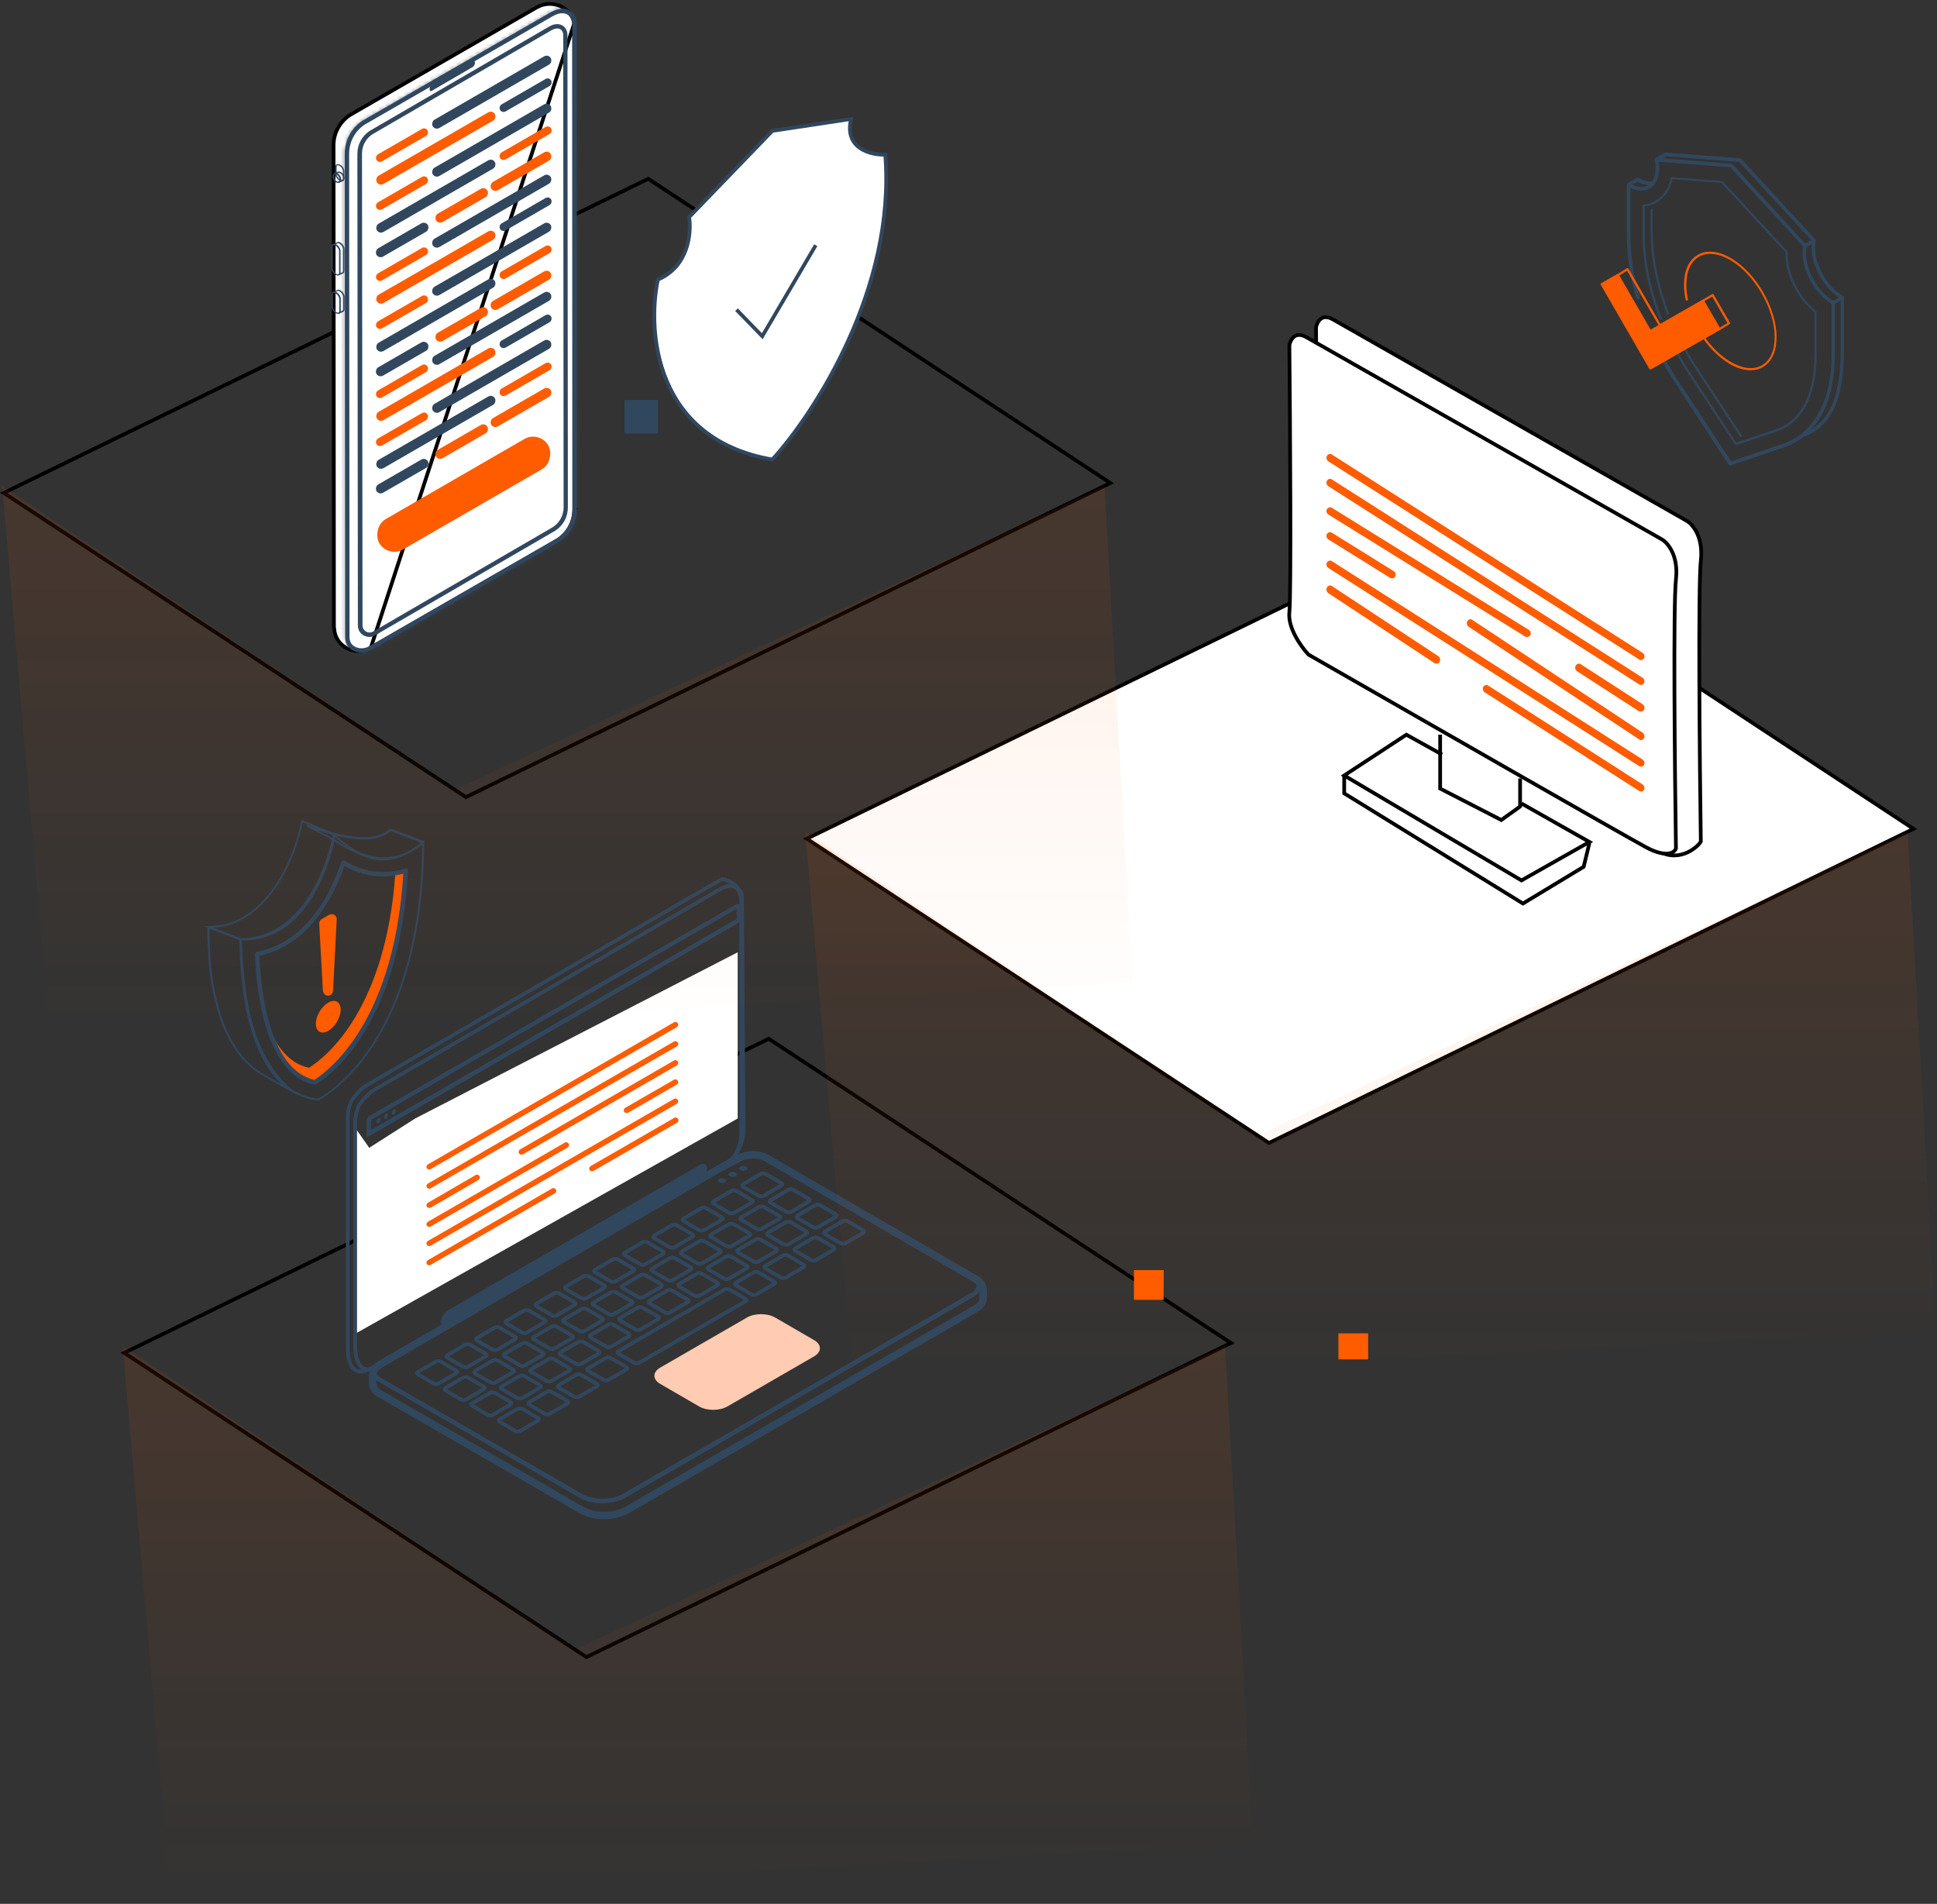 <svg width="521" height="512" viewBox="0 0 521 512" fill="none" xmlns="http://www.w3.org/2000/svg">
<rect x="0" y="0" width="521" height="512" fill="#333333" stroke="none"/>
<path d="M157.728 445.644L33.421 363.83L206.772 279.356L331.079 361.17L157.728 445.644Z" stroke="black"/>
<path d="M341.316 307.373L217.008 225.559L390.359 141.085L514.666 222.899L341.316 307.373Z" fill="white" stroke="black"/>
<path d="M125.316 214.373L1.008 132.559L174.359 48.086L298.666 129.899L125.316 214.373Z" stroke="black"/>
<path d="M438.117 50.192L440.475 48.839C441.943 49.651 443.373 49.96 444.648 49.767L444.493 48.801C443.373 48.955 442.059 48.646 440.706 47.835C440.552 47.757 440.359 47.757 440.243 47.835L437.654 49.342L438.117 50.192Z" fill="#31475E"/>
<path d="M484.528 117.74C492.527 114.919 495.966 107.848 495.966 94.091V80.064C495.966 79.871 495.889 79.716 495.734 79.639L495.695 79.6C491.561 77.204 488.199 71.408 488.199 66.616C488.199 65.998 488.276 65.38 488.392 64.8C488.431 64.646 488.392 64.491 488.276 64.375L468.375 42.735C468.298 42.658 468.182 42.581 468.066 42.581L448.011 41.035C447.895 41.035 447.817 41.035 447.74 41.112L445.151 42.62L445.615 43.47L448.088 42.04L467.796 43.547L487.426 64.839C487.31 65.418 487.271 65.998 487.271 66.616C487.271 71.64 490.749 77.707 495.077 80.335V94.091C495.077 107.346 491.831 114.147 484.296 116.852L484.528 117.74Z" fill="#31475E"/>
<path d="M465.323 125.197C465.362 125.197 465.439 125.197 465.478 125.158L480.007 120.251C488.625 117.198 493.532 108.194 493.532 95.519V81.492C493.532 81.299 493.455 81.144 493.3 81.067L493.262 81.029C489.127 78.633 485.765 72.836 485.765 68.045C485.765 67.427 485.842 66.808 485.958 66.229C485.997 66.074 485.958 65.919 485.842 65.803L465.942 44.164C465.864 44.087 465.748 44.009 465.632 44.009L445.577 42.464C445.422 42.464 445.268 42.502 445.191 42.618C445.075 42.734 445.036 42.889 445.075 43.043C445.229 43.816 445.307 44.55 445.307 45.246C445.307 47.448 444.572 49.071 443.297 49.844C441.983 50.578 440.206 50.424 438.312 49.303C438.158 49.226 438.003 49.226 437.849 49.303C437.578 49.458 437.578 49.458 437.578 51.892C437.578 53.206 437.578 54.945 437.578 56.684C437.578 60.162 437.578 63.639 437.578 63.639C437.578 69.049 438.428 74.575 440.206 80.565L441.133 80.294C439.394 74.421 438.544 68.972 438.544 63.639C438.544 60.471 438.544 52.936 438.544 50.501C440.515 51.428 442.331 51.506 443.761 50.656C445.384 49.728 446.273 47.796 446.273 45.246C446.273 44.705 446.234 44.125 446.118 43.507L465.362 44.975L484.992 66.267C484.876 66.847 484.838 67.427 484.838 68.045C484.838 73.068 488.316 79.135 492.644 81.763V95.481C492.644 107.731 487.929 116.386 479.776 119.285L465.632 124.076L451.76 102.978C450.407 100.929 449.094 98.804 447.934 96.64L447.084 97.104C448.282 99.268 449.596 101.432 450.948 103.519L464.937 125.004C465.014 125.12 465.169 125.197 465.323 125.197Z" fill="#31475E"/>
<path d="M466.908 119.71C466.947 119.71 466.985 119.71 466.985 119.71L478.192 115.923C484.838 113.566 488.625 106.185 488.625 95.597V83.927C488.625 83.85 488.587 83.773 488.509 83.696C483.911 79.947 480.819 73.687 480.819 68.161C480.819 68.045 480.819 67.891 480.819 67.775C480.819 67.698 480.781 67.62 480.742 67.582L463.392 48.763C463.353 48.724 463.276 48.686 463.198 48.686L449.674 47.642C449.519 47.642 449.403 47.719 449.364 47.874C448.553 51.893 445.771 54.636 442.1 55.023C441.945 55.023 441.829 55.178 441.829 55.293V63.756C441.829 70.557 443.452 78.286 446.544 86.053L447.085 85.821C444.032 78.092 442.409 70.48 442.409 63.756V55.525C446.157 55.023 448.978 52.241 449.867 48.183L463.005 49.188L480.24 67.814C480.24 67.93 480.24 68.007 480.24 68.123C480.24 73.803 483.37 80.179 488.046 84.005V95.559C488.046 105.876 484.375 113.102 477.999 115.344L467.024 119.053L454.929 100.698C453.422 98.457 452.031 96.061 450.756 93.665L450.253 93.936C451.528 96.37 452.958 98.766 454.465 101.007L466.676 119.556C466.715 119.672 466.792 119.71 466.908 119.71Z" fill="#31475E"/>
<path d="M495.26 79.639L495.747 80.473L493.112 82.014L492.625 81.18L495.26 79.639Z" fill="#31475E"/>
<path d="M487.686 64.317L488.168 65.154L485.59 66.639L485.108 65.802L487.686 64.317Z" fill="#31475E"/>
<path d="M448.435 84.661L448.976 84.468C446.078 76.817 444.532 69.088 444.532 62.133V56.143H443.952V62.133C443.952 69.127 445.498 76.933 448.435 84.661Z" fill="#31475E"/>
<path d="M468.183 117.7L468.685 117.39L456.745 99.228C455.354 97.18 454.079 94.978 452.919 92.737L452.417 93.007C453.615 95.248 454.89 97.451 456.281 99.538L468.183 117.7Z" fill="#31475E"/>
<path d="M470.848 99.576C472.046 99.576 473.167 99.306 474.171 98.726C476.567 97.335 477.842 94.475 477.842 90.65C477.842 82.844 472.316 73.338 465.554 69.397C462.192 67.464 459.023 67.155 456.628 68.546C454.232 69.938 452.957 72.797 452.957 76.623C452.957 77.975 453.111 79.405 453.459 80.835L454.039 80.719C453.729 79.289 453.575 77.898 453.575 76.623C453.575 72.99 454.773 70.324 456.975 69.049C459.178 67.773 462.154 68.083 465.322 69.899C471.93 73.725 477.34 83.037 477.34 90.65C477.34 94.282 476.142 96.949 473.939 98.224C471.737 99.499 468.761 99.19 465.593 97.374C463.042 95.905 460.569 93.587 458.521 90.65L458.057 90.998C460.183 94.012 462.695 96.369 465.322 97.915C467.216 98.997 469.109 99.576 470.848 99.576Z" fill="#FF5C00"/>
<path d="M462.595 88.758L465.184 87.173C465.3 87.096 465.377 86.903 465.3 86.787L460.933 79.213C460.856 79.058 460.663 79.02 460.547 79.097L446.597 87.096L438.018 72.257C437.98 72.18 437.903 72.141 437.825 72.103C437.748 72.103 437.671 72.103 437.593 72.141L435.004 73.764L435.313 74.267L437.632 72.798L446.211 87.637C446.288 87.792 446.481 87.83 446.597 87.753L460.547 79.754L464.643 86.864L462.286 88.294L462.595 88.758Z" fill="#FF5C00"/>
<path d="M462.443 88.486L458.115 80.99L443.894 89.105L435.161 73.995L430.833 76.507L443.894 99.113L462.443 88.486Z" fill="#FF5C00"/>
<path d="M443.893 99.383C443.932 99.383 444.009 99.383 444.048 99.345L462.596 88.757C462.674 88.718 462.712 88.641 462.751 88.564C462.79 88.486 462.751 88.409 462.712 88.332L458.346 80.796C458.268 80.642 458.075 80.603 457.959 80.68L443.971 88.641L435.392 73.802C435.315 73.647 435.122 73.609 435.006 73.686L430.678 76.159C430.6 76.198 430.562 76.275 430.523 76.353C430.484 76.43 430.523 76.507 430.562 76.584L443.623 99.19C443.7 99.345 443.777 99.383 443.893 99.383ZM462.055 88.37L443.971 98.688L431.18 76.584L435.006 74.382L443.584 89.22C443.662 89.375 443.855 89.414 443.971 89.336L457.959 81.376L462.055 88.37Z" fill="#FF5C00"/>
<path d="M185.356 58.392L207.735 35.199L228.914 32C226.996 39.998 234.243 41.73 238.106 41.597C240.983 77.426 219.057 111.176 207.735 123.572C176.085 118.133 174.033 89.049 176.964 75.187C185.276 71.668 186.022 62.524 185.356 58.392Z" fill="white" stroke="#31475E"/>
<path d="M198.103 83.279L205.03 90.417L219.417 65.945" stroke="#31475E"/>
<path d="M102.858 231.395C101.493 231.395 100.051 231.167 98.61 230.636C94.058 229.043 88.368 225.325 88.292 225.249C88.14 225.173 87.533 224.87 86.85 224.567C84.195 223.201 83.133 222.67 82.753 222.366C82.526 222.215 82.526 222.139 82.602 221.987L82.678 221.759L82.905 221.835C96.485 226.463 101.265 225.705 104.982 222.897L105.134 222.822L114.314 226.311L113.935 226.691C111.659 228.663 107.638 231.395 102.858 231.395ZM88.519 224.87C88.595 224.87 94.209 228.587 98.761 230.181C104.907 232.381 110.445 228.967 113.252 226.615L105.134 223.504C101.568 226.16 97.016 226.918 85.485 223.353C86.016 223.656 86.623 223.96 87.078 224.187C87.837 224.491 88.292 224.718 88.519 224.87Z" fill="#31475E"/>
<path d="M78.348 293.456C78.045 293.456 77.286 293.001 74.024 291.18C71.975 290.042 69.775 288.753 69.472 288.525C58.775 281.394 56.423 265.082 55.968 255.978C55.892 254.309 55.74 252.185 55.816 249.529V248.998L56.195 249.074L64.996 252.488V252.868C65.603 264.855 66.589 282.911 78.5 293.001L78.652 293.153L78.5 293.381C78.5 293.381 78.424 293.456 78.348 293.456ZM56.347 249.681C56.347 252.261 56.423 254.309 56.499 255.978C56.954 265.006 59.306 281.166 69.775 288.146C70.231 288.449 74.251 290.725 76.603 292.091C65.906 281.697 64.996 264.475 64.389 252.943V252.868L56.347 249.681Z" fill="#31475E"/>
<path d="M64.695 252.864L54.757 249.071H56.123C56.729 249.071 57.336 248.995 58.019 248.919C70.234 247.933 78.503 233.67 81.007 220.772L81.083 220.469L90.263 224.262V224.49C90.111 225.628 85.559 251.65 66.82 252.864C66.592 252.864 66.365 252.864 66.137 252.94C65.53 252.788 65.151 252.864 64.695 252.864ZM57.336 249.45L64.771 252.333C65.151 252.333 65.53 252.257 65.909 252.257C66.137 252.257 66.365 252.257 66.592 252.181C84.345 251.119 89.049 227.069 89.58 224.49L81.386 221.152C78.807 234.201 70.385 248.464 58.019 249.45C57.792 249.45 57.564 249.45 57.336 249.45Z" fill="#31475E"/>
<path d="M85.641 295.959H85.565C64.322 293.835 64.398 256.812 64.474 252.639V252.412H64.702C83.744 252.032 89.055 227.224 89.586 224.341L89.662 223.886L90.041 224.265C94.214 228.438 98.538 230.562 103.09 230.562H103.166C109.236 230.486 113.181 226.844 113.636 226.465L114.091 226.01V226.617C113.712 279.572 88.6 294.366 85.641 295.959ZM65.005 252.867C64.929 258.026 65.233 293.228 85.565 295.428C88.676 293.759 113.105 278.965 113.56 227.148C112.27 228.21 108.477 230.941 103.166 231.017H103.09C98.538 231.017 94.138 228.969 90.041 224.948C89.131 229.272 83.441 252.26 65.005 252.867Z" fill="#31475E"/>
<path d="M83.128 287.157C87.908 284.122 103.764 271.301 106.344 234.809C107.33 234.657 108.24 234.429 109.075 234.126C106.875 273.956 89.729 287.84 84.57 291.102C77.438 289.585 73.569 282.15 71.445 274.26C73.721 280.557 77.287 285.943 83.128 287.157Z" fill="#FF5C00"/>
<path d="M84.725 291.71C84.65 291.71 84.65 291.71 84.574 291.71C71.221 288.903 68.945 266.218 68.566 256.583C68.566 256.28 68.793 256.052 69.097 255.976C82.677 253.397 89.202 239.741 91.781 231.775C91.857 231.623 92.009 231.471 92.16 231.395C92.312 231.32 92.54 231.32 92.691 231.471C96.03 233.52 99.519 234.506 103.085 234.506H103.237C105.21 234.506 107.106 234.203 109.003 233.596C109.23 233.52 109.382 233.596 109.534 233.671C109.686 233.823 109.762 233.975 109.762 234.203C107.561 274.26 90.264 288.296 85.029 291.634C84.953 291.634 84.801 291.71 84.725 291.71ZM69.78 257.039C70.159 266.598 72.435 287.613 84.574 290.42C89.884 286.93 106.12 273.198 108.472 234.961C106.727 235.416 104.982 235.72 103.161 235.72H103.009C99.444 235.72 95.954 234.734 92.616 232.837C89.808 241.031 83.208 254.156 69.78 257.039Z" fill="#31475E"/>
<path d="M88.899 267.582C89.278 267.355 89.582 266.976 89.582 266.444L90.568 247.25C90.644 246.188 89.506 245.505 88.519 246.036L86.547 247.174C86.092 247.402 85.864 247.933 85.864 248.388L86.85 266.369C86.926 267.507 88.064 268.114 88.899 267.582Z" fill="#FF5C00"/>
<path d="M91.629 271.529C91.629 273.653 90.112 276.157 88.291 277.219C86.47 278.281 84.953 277.446 84.953 275.322C84.953 273.198 86.47 270.694 88.291 269.632C90.112 268.57 91.629 269.404 91.629 271.529Z" fill="#FF5C00"/>
<path d="M154.443 6.331L154.444 6.397C154.444 6.462 154.445 6.558 154.445 6.684C154.446 6.937 154.447 7.309 154.448 7.792C154.45 8.759 154.452 10.171 154.454 11.965C154.457 15.552 154.46 20.665 154.462 26.795C154.467 39.056 154.471 55.383 154.473 71.704C154.475 88.024 154.476 104.338 154.477 116.572L154.477 131.354L154.477 135.495L154.477 136.586L154.477 136.866L154.477 136.936V136.954V136.959C154.477 136.96 154.477 136.96 154.977 136.96H154.477C154.477 140.328 152.812 143.458 150.021 145.292L99.727 174.221L154.443 6.331ZM154.443 6.331C153.816 1.956 148.446 -0.377 144.332 1.993L94.075 30.956C91.346 32.793 89.688 35.855 89.721 39.145L89.721 39.149L89.826 168.454V168.454C89.826 168.656 89.856 168.868 89.89 169.073L89.894 169.098L89.895 169.124C90.187 173.85 95.513 176.639 99.727 174.222L154.443 6.331ZM154.443 6.313L154.443 6.312C154.442 6.3 154.442 6.303 154.443 6.313Z" fill="white" stroke="black"/>
<path d="M91.918 48.749C92.058 48.749 92.163 48.714 92.268 48.644C92.478 48.504 92.618 48.294 92.618 47.978V46.051C92.618 45.421 92.128 44.65 91.497 44.3C91.147 44.09 90.796 44.054 90.551 44.195C90.341 44.335 90.201 44.545 90.201 44.86V46.822C90.201 47.453 90.691 48.223 91.322 48.574C91.532 48.679 91.742 48.749 91.918 48.749ZM90.902 44.44C91.007 44.44 91.182 44.475 91.322 44.58C91.812 44.86 92.268 45.526 92.268 46.051V47.978C92.268 48.118 92.233 48.258 92.093 48.364C91.953 48.434 91.742 48.399 91.497 48.258C91.007 47.978 90.551 47.313 90.551 46.787V44.825C90.551 44.685 90.586 44.545 90.726 44.44C90.796 44.44 90.867 44.44 90.902 44.44Z" fill="#31475E"/>
<path d="M90.939 49.206C91.044 49.206 91.149 49.171 91.254 49.136C91.499 49.03 91.639 48.785 91.709 48.47C91.814 47.839 91.429 47.069 90.834 46.683C90.518 46.473 90.203 46.438 89.923 46.578C89.677 46.683 89.537 46.928 89.467 47.244C89.362 47.874 89.748 48.645 90.343 49.03C90.553 49.136 90.763 49.206 90.939 49.206ZM90.273 46.858C90.378 46.858 90.518 46.893 90.658 46.998C91.114 47.279 91.429 47.944 91.359 48.435C91.324 48.645 91.254 48.785 91.114 48.82C90.974 48.89 90.763 48.855 90.553 48.715C90.098 48.435 89.783 47.769 89.853 47.279C89.888 47.069 89.958 46.928 90.098 46.893C90.133 46.858 90.203 46.858 90.273 46.858Z" fill="#31475E"/>
<path d="M91.15 49.174L91.29 49.104L92.236 48.719C92.516 48.579 92.586 48.333 92.621 48.088C92.726 47.458 92.341 46.687 91.745 46.302C91.465 46.126 91.045 46.126 91.01 46.126H90.94L89.994 46.512L90.099 46.827C90.239 46.792 90.449 46.827 90.624 46.932C91.08 47.212 91.395 47.878 91.325 48.368C91.29 48.544 91.22 48.684 91.115 48.754L90.975 48.859L91.15 49.174ZM91.045 46.512C91.15 46.512 91.395 46.547 91.57 46.617C92.026 46.897 92.341 47.563 92.271 48.053C92.236 48.298 92.166 48.368 92.096 48.404L91.71 48.579C91.71 48.544 91.71 48.509 91.745 48.474C91.85 47.843 91.465 47.072 90.87 46.687C90.835 46.652 90.799 46.652 90.764 46.617L91.045 46.512Z" fill="#31475E"/>
<path d="M91.184 74.046L92.2 73.555C92.41 73.485 92.655 73.275 92.655 72.82V66.969C92.655 66.339 92.165 65.568 91.534 65.218C91.289 65.078 91.008 64.972 90.728 65.078L90.693 65.113L90.763 65.288L90.658 65.148L89.607 65.638L89.747 65.953C89.888 65.883 90.098 65.918 90.308 66.058C90.798 66.339 91.254 67.004 91.254 67.53V73.38C91.254 73.52 91.219 73.696 91.079 73.766L91.184 74.046ZM90.938 65.393C91.008 65.393 91.149 65.428 91.324 65.533C91.814 65.813 92.27 66.479 92.27 67.004V72.855C92.27 73.135 92.129 73.205 92.024 73.24L91.534 73.485C91.534 73.45 91.534 73.415 91.534 73.345V67.495C91.534 66.864 91.043 66.094 90.413 65.743C90.378 65.708 90.308 65.673 90.273 65.673L90.833 65.428C90.868 65.393 90.903 65.393 90.938 65.393Z" fill="#31475E"/>
<path d="M90.866 74.113C91.006 74.113 91.111 74.078 91.216 74.008C91.427 73.868 91.567 73.657 91.567 73.342V67.492C91.567 66.861 91.076 66.091 90.446 65.74C90.095 65.53 89.745 65.495 89.5 65.635C89.29 65.775 89.15 65.985 89.15 66.301V72.151C89.15 72.782 89.64 73.552 90.271 73.903C90.481 74.043 90.691 74.113 90.866 74.113ZM89.85 65.915C89.955 65.915 90.13 65.95 90.271 66.055C90.761 66.336 91.216 67.001 91.216 67.527V73.377C91.216 73.517 91.181 73.657 91.041 73.763C90.901 73.833 90.691 73.798 90.446 73.657C89.955 73.377 89.5 72.712 89.5 72.186V66.336C89.5 66.196 89.535 66.055 89.675 65.95C89.71 65.915 89.78 65.915 89.85 65.915Z" fill="#31475E"/>
<path d="M91.218 84.388L92.234 83.898C92.444 83.828 92.689 83.618 92.689 83.162V79.834C92.689 79.204 92.198 78.433 91.568 78.083C91.323 77.942 91.042 77.837 90.762 77.942L90.727 77.978L90.797 78.153L90.692 78.013L89.641 78.503L89.781 78.818C89.921 78.748 90.132 78.783 90.342 78.923C90.832 79.204 91.288 79.869 91.288 80.395V83.723C91.288 83.863 91.253 84.038 91.112 84.108L91.218 84.388ZM90.972 78.223C91.042 78.223 91.183 78.258 91.358 78.363C91.848 78.643 92.304 79.309 92.304 79.834V83.162C92.304 83.443 92.163 83.513 92.058 83.548L91.568 83.793C91.568 83.758 91.568 83.723 91.568 83.653V80.325C91.568 79.694 91.078 78.923 90.447 78.573C90.412 78.538 90.342 78.503 90.307 78.503L90.867 78.258C90.902 78.223 90.937 78.223 90.972 78.223Z" fill="#31475E"/>
<path d="M90.935 84.441C91.075 84.441 91.18 84.406 91.285 84.336C91.496 84.195 91.636 83.985 91.636 83.67V80.342C91.636 79.711 91.145 78.941 90.515 78.59C90.164 78.38 89.814 78.345 89.569 78.485C89.359 78.625 89.218 78.836 89.218 79.151V82.479C89.218 83.109 89.709 83.88 90.339 84.231C90.55 84.371 90.76 84.441 90.935 84.441ZM89.884 78.731C89.989 78.731 90.164 78.766 90.304 78.871C90.795 79.151 91.25 79.817 91.25 80.342V83.67C91.25 83.81 91.215 83.95 91.075 84.055C90.935 84.126 90.725 84.09 90.48 83.95C89.989 83.67 89.534 83.004 89.534 82.479V79.151C89.534 79.011 89.569 78.871 89.709 78.766C89.779 78.731 89.814 78.731 89.884 78.731Z" fill="#31475E"/>
<path d="M93.507 171.431V171.431C93.507 172.871 94.268 173.888 95.359 174.419C96.46 174.956 97.906 174.999 99.227 174.418L150.023 145.186C152.815 143.353 154.479 140.222 154.479 136.854L154.444 6.306C154.345 4.917 153.673 3.874 152.681 3.382C151.686 2.888 150.254 2.893 148.535 3.851C148.534 3.851 148.533 3.852 148.532 3.852L97.756 33.127C95.031 34.962 93.402 38.024 93.402 41.321C93.402 41.321 93.402 41.321 93.402 41.321L93.507 171.431Z" stroke="#31475E"/>
<mask id="path-35-inside-1_5_2045" fill="white">
<path d="M97.245 175.495C98.016 175.495 98.787 175.32 99.522 175.004L150.389 145.752C153.402 143.755 155.189 140.427 155.154 136.854L155.119 6.253C155.014 4.712 154.278 3.451 153.087 2.82C151.721 2.084 150.004 2.259 148.217 3.24L97.42 32.492C94.478 34.454 92.726 37.712 92.726 41.251L92.831 171.361C92.831 172.797 93.462 173.988 94.618 174.724C95.388 175.25 96.299 175.495 97.245 175.495ZM154.768 6.288L154.803 136.854C154.803 140.322 153.087 143.545 150.179 145.472L99.347 174.724C97.806 175.39 96.054 175.32 94.793 174.479C93.742 173.813 93.181 172.727 93.146 171.396L93.041 41.286C93.041 37.852 94.723 34.7 97.561 32.808L148.358 3.556C150.039 2.61 151.651 2.47 152.877 3.135C153.998 3.731 154.663 4.852 154.768 6.288Z"/>
</mask>
<path d="M97.245 175.495C98.016 175.495 98.787 175.32 99.522 175.004L150.389 145.752C153.402 143.755 155.189 140.427 155.154 136.854L155.119 6.253C155.014 4.712 154.278 3.451 153.087 2.82C151.721 2.084 150.004 2.259 148.217 3.24L97.42 32.492C94.478 34.454 92.726 37.712 92.726 41.251L92.831 171.361C92.831 172.797 93.462 173.988 94.618 174.724C95.388 175.25 96.299 175.495 97.245 175.495ZM154.768 6.288L154.803 136.854C154.803 140.322 153.087 143.545 150.179 145.472L99.347 174.724C97.806 175.39 96.054 175.32 94.793 174.479C93.742 173.813 93.181 172.727 93.146 171.396L93.041 41.286C93.041 37.852 94.723 34.7 97.561 32.808L148.358 3.556C150.039 2.61 151.651 2.47 152.877 3.135C153.998 3.731 154.663 4.852 154.768 6.288Z" fill="#31475E"/>
<path d="M99.522 175.004L100.021 175.871L99.97 175.9L99.916 175.924L99.522 175.004ZM150.389 145.752L150.942 146.586L150.915 146.603L150.888 146.619L150.389 145.752ZM155.154 136.854L154.154 136.864L154.154 136.854L155.154 136.854ZM155.119 6.253L156.116 6.185L156.119 6.219L156.119 6.253L155.119 6.253ZM153.087 2.82L152.619 3.704L152.613 3.7L153.087 2.82ZM148.217 3.24L147.718 2.374L147.727 2.369L147.736 2.364L148.217 3.24ZM97.42 32.492L96.866 31.66L96.893 31.642L96.921 31.626L97.42 32.492ZM92.726 41.251L91.726 41.251V41.251H92.726ZM92.831 171.361L93.831 171.36V171.361H92.831ZM94.618 174.724L95.155 173.88L95.168 173.889L95.181 173.898L94.618 174.724ZM154.768 6.288L155.766 6.215L155.768 6.252L155.768 6.288L154.768 6.288ZM154.803 136.854L155.803 136.854V136.854H154.803ZM150.179 145.472L150.732 146.306L150.705 146.323L150.678 146.339L150.179 145.472ZM99.347 174.724L99.846 175.591L99.796 175.619L99.744 175.642L99.347 174.724ZM94.793 174.479L95.328 173.634L95.338 173.64L95.348 173.647L94.793 174.479ZM93.146 171.396L92.147 171.422L92.146 171.41L92.146 171.397L93.146 171.396ZM93.041 41.286L92.041 41.286V41.286H93.041ZM97.561 32.808L97.006 31.976L97.033 31.957L97.061 31.941L97.561 32.808ZM148.358 3.556L147.858 2.689L147.867 2.684L148.358 3.556ZM152.877 3.135L152.408 4.018L152.4 4.014L152.877 3.135ZM97.245 174.495C97.864 174.495 98.501 174.354 99.128 174.085L99.916 175.924C99.072 176.285 98.168 176.495 97.245 176.495V174.495ZM99.024 174.137L149.891 144.885L150.888 146.619L100.021 175.871L99.024 174.137ZM149.837 144.919C152.572 143.106 154.185 140.092 154.154 136.864L156.154 136.844C156.192 140.762 154.232 144.405 150.942 146.586L149.837 144.919ZM154.154 136.854L154.119 6.253L156.119 6.253L156.154 136.854L154.154 136.854ZM154.121 6.321C154.035 5.057 153.448 4.143 152.619 3.704L153.555 1.936C155.108 2.758 155.992 4.367 156.116 6.185L154.121 6.321ZM152.613 3.7C151.651 3.182 150.312 3.231 148.699 4.117L147.736 2.364C149.696 1.287 151.79 0.986 153.561 1.939L152.613 3.7ZM148.716 4.107L97.919 33.359L96.921 31.626L147.718 2.374L148.716 4.107ZM97.975 33.325C95.309 35.102 93.726 38.048 93.726 41.251H91.726C91.726 37.376 93.646 33.807 96.866 31.66L97.975 33.325ZM93.726 41.25L93.831 171.36L91.831 171.362L91.726 41.251L93.726 41.25ZM93.831 171.361C93.831 172.477 94.305 173.34 95.155 173.88L94.081 175.568C92.618 174.637 91.831 173.118 91.831 171.361H93.831ZM95.181 173.898C95.764 174.295 96.472 174.495 97.245 174.495V176.495C96.126 176.495 95.013 176.204 94.054 175.55L95.181 173.898ZM155.768 6.288L155.803 136.854L153.803 136.854L153.768 6.288L155.768 6.288ZM155.803 136.854C155.803 140.656 153.92 144.193 150.732 146.306L149.627 144.638C152.254 142.898 153.803 139.989 153.803 136.854H155.803ZM150.678 146.339L99.846 175.591L98.848 173.857L149.68 144.605L150.678 146.339ZM99.744 175.642C97.949 176.417 95.83 176.372 94.238 175.311L95.348 173.647C96.278 174.267 97.662 174.362 98.951 173.806L99.744 175.642ZM94.258 175.324C92.889 174.457 92.189 173.041 92.147 171.422L94.146 171.37C94.174 172.413 94.595 173.17 95.328 173.634L94.258 175.324ZM92.146 171.397L92.041 41.286L94.041 41.285L94.146 171.395L92.146 171.397ZM92.041 41.286C92.041 37.52 93.888 34.054 97.006 31.976L98.115 33.64C95.558 35.345 94.041 38.184 94.041 41.286H92.041ZM97.061 31.941L147.858 2.689L148.857 4.422L98.059 33.674L97.061 31.941ZM147.867 2.684C149.729 1.637 151.722 1.371 153.354 2.256L152.4 4.014C151.579 3.569 150.349 3.583 148.848 4.427L147.867 2.684ZM153.346 2.252C154.821 3.036 155.64 4.497 155.766 6.215L153.771 6.361C153.687 5.207 153.175 4.426 152.408 4.018L153.346 2.252Z" fill="#31475E" mask="url(#path-35-inside-1_5_2045)"/>
<path d="M100.719 170.207L100.73 170.199L100.741 170.193L149.038 142.139C150.957 140.865 152.095 138.715 152.095 136.433L151.99 9.283C151.926 8.368 151.482 7.692 150.844 7.375C150.204 7.057 149.254 7.044 148.079 7.703C148.078 7.704 148.077 7.704 148.076 7.705L99.854 35.72C97.974 36.957 96.868 39.071 96.868 41.32C96.868 41.32 96.868 41.32 96.868 41.32L97.008 168.172V168.173C97.008 170.124 99.126 171.249 100.719 170.207Z" stroke="#31475E"/>
<path d="M99.381 171.291C99.977 171.291 100.537 171.116 101.063 170.766L149.372 142.705C151.509 141.304 152.771 138.956 152.735 136.434L152.63 9.266C152.56 8.145 152.035 7.27 151.194 6.814C150.248 6.289 148.987 6.394 147.726 7.129L99.451 35.19C97.349 36.557 96.123 38.869 96.123 41.391L96.263 168.244C96.263 169.4 96.894 170.416 97.91 170.941C98.4 171.151 98.891 171.291 99.381 171.291ZM149.898 6.814C150.318 6.814 150.704 6.919 151.054 7.094C151.79 7.48 152.245 8.285 152.315 9.266L152.42 136.434C152.42 138.851 151.229 141.093 149.197 142.425L100.887 170.486C100.047 171.046 98.996 171.081 98.085 170.626C97.174 170.135 96.649 169.26 96.649 168.209L96.508 41.356C96.508 38.974 97.665 36.767 99.661 35.471L147.936 7.41C148.602 7.024 149.302 6.814 149.898 6.814Z" fill="#31475E"/>
<path d="M116.093 22.891L127.163 16.445C127.479 16.27 127.759 16.445 127.759 16.865C127.759 17.285 127.514 17.776 127.198 17.986L116.128 24.432C115.813 24.607 115.532 24.432 115.532 24.012C115.532 23.591 115.778 23.101 116.093 22.891Z" fill="#31475E"/>
<rect width="36.664" height="2.585" rx="1.293" transform="matrix(-0.866 0.5 0.5 0.866 147.498 14.497)" fill="#31475E"/>
<rect width="36.664" height="2.585" rx="1.293" transform="matrix(-0.866 0.5 0.5 0.866 147.498 46.511)" fill="#31475E"/>
<rect width="36.664" height="2.585" rx="1.293" transform="matrix(-0.866 0.5 0.5 0.866 147.498 78.012)" fill="#31475E"/>
<rect width="36.664" height="2.585" rx="1.293" transform="matrix(-0.866 0.5 0.5 0.866 147.498 27.405)" fill="#31475E"/>
<rect width="36.664" height="2.585" rx="1.293" transform="matrix(-0.866 0.5 0.5 0.866 147.498 59.423)" fill="#31475E"/>
<rect width="36.664" height="2.585" rx="1.293" transform="matrix(-0.866 0.5 0.5 0.866 147.498 90.92)" fill="#31475E"/>
<rect width="18.509" height="2.585" rx="1.293" transform="matrix(-0.866 0.5 0.5 0.866 147.498 40.314)" fill="#FF5C00"/>
<rect width="18.509" height="2.585" rx="1.293" transform="matrix(-0.866 0.5 0.5 0.866 147.498 72.332)" fill="#FF5C00"/>
<rect width="18.509" height="2.585" rx="1.293" transform="matrix(-0.866 0.5 0.5 0.866 147.498 103.832)" fill="#FF5C00"/>
<rect width="52.509" height="9.409" rx="4.704" transform="matrix(-0.866 0.5 0.5 0.866 145.121 115.706)" fill="#FF5C00"/>
<rect width="15.973" height="2.585" rx="1.293" transform="matrix(-0.866 0.5 0.5 0.866 130.456 50.127)" fill="#FF5C00"/>
<rect width="15.973" height="2.585" rx="1.293" transform="matrix(-0.866 0.5 0.5 0.866 130.456 82.143)" fill="#FF5C00"/>
<rect width="15.973" height="2.585" rx="1.293" transform="matrix(-0.866 0.5 0.5 0.866 130.456 113.642)" fill="#FF5C00"/>
<rect width="15.973" height="2.585" rx="1.293" transform="matrix(-0.866 0.5 0.5 0.866 114.449 59.423)" fill="#31475E"/>
<rect width="15.973" height="2.585" rx="1.293" transform="matrix(-0.866 0.5 0.5 0.866 114.449 91.437)" fill="#31475E"/>
<rect width="15.973" height="2.585" rx="1.293" transform="matrix(-0.866 0.5 0.5 0.866 114.449 122.938)" fill="#31475E"/>
<rect width="36.664" height="2.585" rx="1.293" transform="matrix(0.866 -0.5 -0.5 -0.866 102.003 50.127)" fill="#FF5C00"/>
<rect width="36.664" height="2.585" rx="1.293" transform="matrix(0.866 -0.5 -0.5 -0.866 102.003 82.143)" fill="#FF5C00"/>
<rect width="36.664" height="2.585" rx="1.293" transform="matrix(0.866 -0.5 -0.5 -0.866 102.003 113.642)" fill="#FF5C00"/>
<rect width="36.664" height="2.585" rx="1.293" transform="matrix(0.866 -0.5 -0.5 -0.866 102.003 63.035)" fill="#31475E"/>
<rect width="36.664" height="2.585" rx="1.293" transform="matrix(0.866 -0.5 -0.5 -0.866 102.003 95.053)" fill="#31475E"/>
<rect width="36.664" height="2.585" rx="1.293" transform="matrix(0.866 -0.5 -0.5 -0.866 102.003 126.552)" fill="#31475E"/>
<rect width="15.861" height="2.176" rx="1.088" transform="matrix(-0.866 0.5 0.5 0.866 114.449 34.12)" fill="#FF5C00"/>
<rect width="15.861" height="2.176" rx="1.088" transform="matrix(-0.866 0.5 0.5 0.866 114.449 66.136)" fill="#FF5C00"/>
<rect width="15.861" height="2.176" rx="1.088" transform="matrix(-0.866 0.5 0.5 0.866 114.449 97.633)" fill="#FF5C00"/>
<rect width="15.861" height="2.176" rx="1.088" transform="matrix(-0.866 0.5 0.5 0.866 114.449 47.028)" fill="#FF5C00"/>
<rect width="15.861" height="2.176" rx="1.088" transform="matrix(-0.866 0.5 0.5 0.866 114.449 79.046)" fill="#FF5C00"/>
<rect width="15.861" height="2.176" rx="1.088" transform="matrix(-0.866 0.5 0.5 0.866 114.449 110.547)" fill="#FF5C00"/>
<rect width="15.861" height="2.176" rx="1.088" transform="matrix(0.866 -0.5 -0.5 -0.866 135.051 30.506)" fill="#31475E"/>
<rect width="15.861" height="2.176" rx="1.088" transform="matrix(0.866 -0.5 -0.5 -0.866 135.051 62.518)" fill="#31475E"/>
<rect width="15.861" height="2.176" rx="1.088" transform="matrix(0.866 -0.5 -0.5 -0.866 135.051 94.019)" fill="#31475E"/>
<rect width="15.861" height="2.176" rx="1.088" transform="matrix(0.866 -0.5 -0.5 -0.866 135.051 43.414)" fill="#FF5C00"/>
<rect width="15.861" height="2.176" rx="1.088" transform="matrix(0.866 -0.5 -0.5 -0.866 135.051 75.428)" fill="#FF5C00"/>
<rect width="15.861" height="2.176" rx="1.088" transform="matrix(0.866 -0.5 -0.5 -0.866 135.051 106.929)" fill="#FF5C00"/>
<path d="M453.665 140.059L453.661 140.057L358.547 85.916C357.728 85.45 357.066 85.289 356.54 85.297C356.019 85.306 355.597 85.481 355.248 85.752C354.543 86.301 354.129 87.258 353.976 88.017C354.08 99.013 354.205 115.756 354.241 130.318C354.259 137.61 354.255 144.356 354.216 149.56C354.176 154.746 354.101 158.439 353.972 159.592C353.738 161.684 354.518 164.012 355.645 166.115C356.746 168.172 358.144 169.946 359.106 170.963C372.944 178.915 393.276 192.625 410.892 204.748C416.296 208.466 421.448 212.038 426.08 215.249C429.011 217.281 431.733 219.168 434.18 220.857C440.513 225.229 444.967 228.252 446.438 229.044C449.269 230.569 451.937 230.158 453.971 229.195C454.991 228.712 455.845 228.092 456.465 227.516C456.774 227.228 457.021 226.956 457.199 226.723C457.347 226.529 457.433 226.381 457.475 226.286C457.319 215.646 457.132 198.493 457.077 183.147C457.022 167.779 457.1 154.166 457.479 150.769C458.21 144.232 455.144 140.887 453.665 140.059Z" fill="white" stroke="black"/>
<path d="M446.955 145.033L446.951 145.031L351.402 90.697C350.58 90.229 349.914 90.066 349.385 90.075C348.861 90.084 348.436 90.26 348.086 90.532C347.377 91.083 346.961 92.044 346.807 92.806C346.912 103.841 347.037 120.644 347.074 135.258C347.092 142.576 347.088 149.346 347.048 154.569C347.008 159.774 346.933 163.48 346.803 164.637C346.569 166.736 347.352 169.073 348.484 171.183C349.591 173.248 350.995 175.028 351.962 176.05C379.755 191.992 436.699 224.602 442.721 227.843C445.69 229.441 447.668 229.726 448.906 229.515C450.069 229.318 450.605 228.684 450.783 228.204C450.626 217.532 450.439 201.154 450.384 186.59C450.329 172.009 450.406 159.191 450.788 155.782C451.521 149.221 448.442 145.864 446.955 145.033Z" fill="white" stroke="black"/>
<path d="M408.866 209.352V216.898L403.806 220.52L387.361 212.069V197.581" stroke="black"/>
<path d="M409.236 216.078L427.504 226.423L409.236 236.769L361.554 208.554L378.274 197.581L387.872 202.911" stroke="black"/>
<path d="M427.504 226.733L425.963 233.105L409.63 242.982L361.554 213.352V208.573" stroke="black"/>
<path d="M441.391 177.506C441.681 177.506 442.043 177.346 442.188 177.025C442.478 176.544 442.26 175.903 441.826 175.583L358.212 122.216C357.778 121.895 357.198 122.136 356.908 122.617C356.618 123.097 356.836 123.738 357.271 124.059L440.884 177.346C441.029 177.506 441.173 177.506 441.391 177.506Z" fill="#FF5C00"/>
<path d="M441.391 184.2C441.681 184.2 442.043 184.04 442.188 183.719C442.478 183.238 442.26 182.597 441.826 182.277L358.212 128.91C357.778 128.589 357.198 128.83 356.908 129.311C356.618 129.791 356.836 130.432 357.271 130.753L440.884 184.04C441.029 184.12 441.173 184.2 441.391 184.2Z" fill="#FF5C00"/>
<path d="M441.366 191.367C441.664 191.367 442.036 191.202 442.184 190.87C442.482 190.374 442.259 189.711 441.813 189.38L425.156 178.615C424.71 178.284 424.115 178.532 423.817 179.029C423.52 179.526 423.743 180.188 424.189 180.519L440.846 191.284C440.995 191.284 441.143 191.367 441.366 191.367Z" fill="#FF5C00"/>
<path d="M410.793 171.296C411.086 171.296 411.453 171.138 411.6 170.823C411.894 170.35 411.674 169.72 411.233 169.405L358.231 136.553C357.79 136.238 357.203 136.474 356.91 136.947C356.616 137.419 356.836 138.05 357.277 138.365L410.279 171.217C410.426 171.296 410.646 171.296 410.793 171.296Z" fill="#FF5C00"/>
<path d="M441.403 199.014C441.689 199.014 442.047 198.85 442.19 198.522C442.475 198.031 442.261 197.376 441.832 197.048L395.947 166.666C395.518 166.338 394.946 166.584 394.66 167.075C394.374 167.567 394.589 168.222 395.018 168.549L440.903 198.85C441.046 199.014 441.189 199.014 441.403 199.014Z" fill="#FF5C00"/>
<path d="M374.479 155.525C374.771 155.525 375.135 155.367 375.281 155.052C375.573 154.58 375.354 153.95 374.917 153.635L358.221 143.243C357.784 142.928 357.2 143.164 356.909 143.636C356.617 144.109 356.836 144.739 357.273 145.054L373.969 155.446C374.115 155.525 374.333 155.525 374.479 155.525Z" fill="#FF5C00"/>
<path d="M441.391 206.182C441.681 206.182 442.043 206.022 442.188 205.702C442.478 205.221 442.26 204.58 441.826 204.259L358.212 150.892C357.778 150.572 357.198 150.812 356.908 151.293C356.618 151.774 356.836 152.415 357.271 152.735L440.884 206.022C441.029 206.102 441.173 206.182 441.391 206.182Z" fill="#FF5C00"/>
<path d="M441.404 212.873C441.689 212.873 442.047 212.714 442.19 212.397C442.475 211.922 442.261 211.288 441.832 210.971L400.247 184.343C399.819 184.026 399.247 184.264 398.961 184.74C398.676 185.215 398.89 185.849 399.319 186.166L440.904 212.714C441.046 212.793 441.189 212.873 441.404 212.873Z" fill="#FF5C00"/>
<path d="M386.425 178.464C386.717 178.464 387.082 178.297 387.228 177.963C387.521 177.462 387.301 176.794 386.863 176.46L358.224 157.589C357.786 157.255 357.201 157.505 356.909 158.006C356.617 158.507 356.836 159.175 357.274 159.509L385.913 178.381C386.132 178.464 386.279 178.464 386.425 178.464Z" fill="#FF5C00"/>
<rect x="305" y="341.57" width="8" height="8" fill="#FF5C00"/>
<rect x="360" y="358.57" width="8" height="7" fill="#FF5C00"/>
<rect x="168" y="107.57" width="9" height="9" fill="#31475E"/>
<path d="M95.63 358.63V303.42L99.311 308.678L111.667 300.791L198.426 256.096V300.791L95.63 358.63Z" fill="white"/>
<path d="M194.2 236.375L98.746 291.789C97.139 292.707 95.648 294.428 94.673 295.862C94.156 296.78 93.64 298.214 93.525 300.279V362.405C93.525 368.486 96.222 370.034 99.721 368.027L195.52 312.613C198.273 311.006 199.994 307.106 199.994 303.95L199.592 240.677C199.478 240.276 199.248 239.932 199.019 239.53C197.642 237.293 195.175 236.604 194.2 236.375Z" stroke="#31475E" stroke-miterlimit="10"/>
<path d="M264.415 349.097V346.803C264.472 345.77 263.784 344.737 262.464 343.992L207.05 311.925C206.706 311.695 206.362 311.523 206.075 311.351C205.501 311.122 204.927 310.892 204.469 310.778C202.289 310.261 200.396 310.778 199.248 311.236L193.741 314.105L102.302 366.88C100.983 367.626 100.294 368.658 100.237 369.691V372.043C100.237 373.075 100.868 374.108 102.245 374.854L156.454 406.118C159.839 408.068 165.289 408.011 168.673 406.06L262.407 351.965C263.726 351.22 264.415 350.187 264.472 349.212V349.097C264.415 349.154 264.415 349.154 264.415 349.097Z" stroke="#31475E" stroke-width="2" stroke-miterlimit="10"/>
<path d="M193.683 239.128L100.638 293.108C99.089 294.026 97.655 295.632 96.68 297.066C96.164 297.984 95.705 299.361 95.533 301.368V361.945C95.533 367.854 98.171 369.403 101.556 367.452L195.003 313.415C197.699 311.866 199.362 308.08 199.362 304.982V242.512C199.362 238.669 197.068 237.177 193.683 239.128Z" stroke="#31475E" stroke-miterlimit="10"/>
<path d="M98.573 305.954V301.594C98.573 301.021 98.974 300.332 99.49 300.045L197.871 243.255C198.559 242.853 199.362 243.312 199.362 244.115V247.786L199.018 247.958L98.573 305.954ZM198.157 244.402L100.064 301.021C99.892 301.135 99.777 301.365 99.777 301.537V303.889L198.157 247.098V244.402Z" fill="#31475E"/>
<path d="M101.211 301.712C101.211 301.368 101.498 300.909 101.785 300.737C102.129 300.565 102.358 300.68 102.358 301.081C102.358 301.425 102.071 301.884 101.785 302.056C101.498 302.228 101.211 302.114 101.211 301.712Z" fill="#31475E"/>
<path d="M103.276 300.509C103.276 300.165 103.562 299.706 103.849 299.534C104.193 299.361 104.423 299.476 104.423 299.878C104.423 300.222 104.193 300.681 103.849 300.853C103.562 301.025 103.276 300.91 103.276 300.509Z" fill="#31475E"/>
<path d="M105.342 299.362C105.342 299.018 105.571 298.559 105.916 298.387C106.26 298.214 106.489 298.329 106.489 298.731C106.489 299.075 106.203 299.534 105.916 299.706C105.571 299.878 105.342 299.706 105.342 299.362Z" fill="#31475E"/>
<path d="M202.117 310.949C202.634 310.949 203.15 311.007 203.609 311.121C204.125 311.293 204.641 311.466 205.043 311.638C205.33 311.752 205.617 311.924 205.903 312.097L206.534 312.498H206.592L261.26 344.163C262.121 344.68 262.637 345.311 262.637 345.884C262.637 346.515 262.121 347.204 261.145 347.72L167.584 401.7C166.092 402.561 164.085 403.019 161.962 403.019C159.897 403.019 157.947 402.56 156.57 401.757L102.475 370.551C101.615 370.035 101.098 369.404 101.098 368.773C101.098 368.142 101.615 367.453 102.59 366.937L193.799 314.276L199.192 311.466C199.88 311.293 200.913 310.949 202.117 310.949ZM202.117 309.745C200.741 309.745 199.536 310.089 198.733 310.433L193.226 313.301L102.016 365.962C99.32 367.511 99.263 370.092 101.959 371.641L155.996 402.847C157.66 403.823 159.84 404.281 162.019 404.281C164.257 404.281 166.494 403.765 168.215 402.79L261.776 348.81C264.473 347.261 264.587 344.737 261.891 343.188L206.592 311.179C206.248 310.949 205.903 310.777 205.617 310.605C205.043 310.376 204.527 310.146 204.01 310.031C203.322 309.802 202.691 309.745 202.117 309.745Z" fill="#31475E"/>
<path d="M193.398 317.947C192.939 317.718 192.939 317.259 193.398 317.03C193.857 316.8 194.546 316.8 195.005 317.03C195.463 317.259 195.463 317.718 195.005 317.947C194.546 318.177 193.857 318.177 193.398 317.947Z" fill="#31475E"/>
<path d="M196.267 316.285C195.808 316.056 195.808 315.597 196.267 315.367C196.726 315.138 197.414 315.138 197.873 315.367C198.332 315.597 198.332 316.056 197.873 316.285C197.414 316.572 196.668 316.572 196.267 316.285Z" fill="#31475E"/>
<path d="M199.077 314.678C198.618 314.448 198.618 313.989 199.077 313.76C199.536 313.53 200.224 313.53 200.683 313.76C201.142 313.989 201.142 314.448 200.683 314.678C200.282 314.907 199.536 314.907 199.077 314.678Z" fill="#31475E"/>
<path d="M122.724 368.6C123.069 368.772 123.069 369.116 122.724 369.289L117.906 372.099C117.562 372.271 117.045 372.271 116.701 372.099L112.456 369.633C112.112 369.461 112.112 369.116 112.456 368.944L117.275 366.133C117.619 365.961 118.135 365.961 118.479 366.133L122.724 368.6ZM126.396 361.602C126.052 361.43 125.535 361.43 125.191 361.602L120.372 364.413C120.028 364.585 120.028 364.929 120.372 365.101L124.617 367.568C124.962 367.74 125.478 367.74 125.822 367.568L130.641 364.757C130.985 364.585 130.985 364.24 130.641 364.068L126.396 361.602ZM134.312 357.012C133.968 356.84 133.452 356.84 133.107 357.012L128.289 359.823C127.945 359.995 127.945 360.34 128.289 360.512L132.534 362.978C132.878 363.15 133.394 363.15 133.738 362.978L138.557 360.168C138.901 359.995 138.901 359.651 138.557 359.479L134.312 357.012ZM142.228 352.423C141.884 352.251 141.368 352.251 141.024 352.423L136.205 355.234C135.861 355.406 135.861 355.75 136.205 355.923L140.45 358.389C140.794 358.561 141.311 358.561 141.655 358.389L146.473 355.578C146.818 355.406 146.818 355.062 146.473 354.89L142.228 352.423ZM150.317 347.777C149.973 347.605 149.456 347.605 149.112 347.777L144.293 350.588C143.949 350.76 143.949 351.104 144.293 351.276L148.538 353.743C148.883 353.915 149.399 353.915 149.743 353.743L154.562 350.932C154.906 350.76 154.906 350.416 154.562 350.243L150.317 347.777ZM158.233 343.188C157.889 343.016 157.373 343.016 157.028 343.188L152.21 345.999C151.866 346.171 151.866 346.515 152.21 346.687L156.455 349.154C156.799 349.326 157.315 349.326 157.659 349.154L162.478 346.343C162.822 346.171 162.822 345.826 162.478 345.654L158.233 343.188ZM166.149 338.656C165.805 338.484 165.289 338.484 164.945 338.656L160.069 341.467C159.725 341.639 159.725 341.983 160.069 342.155L164.314 344.622C164.658 344.794 165.174 344.794 165.518 344.622L170.337 341.811C170.681 341.639 170.681 341.295 170.337 341.123L166.149 338.656ZM174.066 334.067C173.722 333.895 173.205 333.895 172.861 334.067L168.042 336.878C167.698 337.05 167.698 337.394 168.042 337.566L172.287 340.033C172.632 340.205 173.148 340.205 173.492 340.033L178.311 337.222C178.655 337.05 178.655 336.705 178.311 336.533L174.066 334.067ZM181.982 329.477C181.638 329.305 181.122 329.305 180.777 329.477L175.959 332.288C175.615 332.46 175.615 332.805 175.959 332.977L180.204 335.443C180.548 335.616 181.064 335.616 181.408 335.443L186.227 332.633C186.571 332.46 186.571 332.116 186.227 331.944L181.982 329.477ZM189.898 324.888C189.554 324.716 189.038 324.716 188.694 324.888L183.875 327.699C183.531 327.871 183.531 328.215 183.875 328.388L188.12 330.854C188.464 331.026 188.98 331.026 189.325 330.854L194.143 328.043C194.487 327.871 194.487 327.527 194.143 327.355L189.898 324.888ZM197.987 320.242C197.643 320.07 197.126 320.07 196.782 320.242L191.963 323.053C191.619 323.225 191.619 323.569 191.963 323.741L196.208 326.208C196.553 326.38 197.069 326.38 197.413 326.208L202.232 323.397C202.576 323.225 202.576 322.881 202.232 322.708L197.987 320.242ZM205.903 315.653C205.559 315.481 205.043 315.481 204.698 315.653L199.88 318.464C199.536 318.636 199.536 318.98 199.88 319.152L204.125 321.619C204.469 321.791 204.985 321.791 205.329 321.619L210.148 318.808C210.492 318.636 210.492 318.291 210.148 318.119L205.903 315.653ZM125.879 370.436C125.535 370.264 125.019 370.264 124.675 370.436L119.856 373.247C119.512 373.419 119.512 373.763 119.856 373.935L124.101 376.402C124.445 376.574 124.962 376.574 125.306 376.402L130.124 373.591C130.469 373.419 130.469 373.075 130.124 372.902L125.879 370.436ZM133.796 365.847C133.452 365.675 132.935 365.675 132.591 365.847L127.772 368.658C127.428 368.83 127.428 369.174 127.772 369.346L132.017 371.813C132.362 371.985 132.878 371.985 133.222 371.813L138.041 369.002C138.385 368.83 138.385 368.485 138.041 368.313L133.796 365.847ZM141.712 361.257C141.368 361.085 140.852 361.085 140.507 361.257L135.689 364.068C135.345 364.24 135.345 364.585 135.689 364.757L139.934 367.223C140.278 367.395 140.794 367.395 141.138 367.223L145.957 364.413C146.301 364.24 146.301 363.896 145.957 363.724L141.712 361.257ZM149.628 356.726C149.284 356.554 148.768 356.554 148.424 356.726L143.605 359.537C143.261 359.709 143.261 360.053 143.605 360.225L147.85 362.692C148.194 362.864 148.711 362.864 149.055 362.692L153.873 359.881C154.218 359.709 154.218 359.364 153.873 359.192L149.628 356.726ZM157.717 352.022C157.373 351.85 156.856 351.85 156.512 352.022L151.694 354.833C151.349 355.005 151.349 355.349 151.694 355.521L155.938 357.988C156.283 358.16 156.799 358.16 157.143 357.988L161.962 355.177C162.306 355.005 162.306 354.661 161.962 354.488L157.717 352.022ZM165.633 347.49C165.289 347.318 164.773 347.318 164.428 347.49L159.61 350.301C159.266 350.473 159.266 350.817 159.61 350.989L163.855 353.456C164.199 353.628 164.715 353.628 165.059 353.456L169.878 350.645C170.222 350.473 170.222 350.129 169.878 349.957L165.633 347.49ZM173.549 342.901C173.205 342.729 172.689 342.729 172.345 342.901L167.526 345.712C167.182 345.884 167.182 346.228 167.526 346.4L171.771 348.867C172.115 349.039 172.632 349.039 172.976 348.867L177.794 346.056C178.139 345.884 178.139 345.54 177.794 345.367L173.549 342.901ZM181.466 338.312C181.122 338.14 180.605 338.14 180.261 338.312L175.442 341.123C175.098 341.295 175.098 341.639 175.442 341.811L179.687 344.278C180.032 344.45 180.548 344.45 180.892 344.278L185.711 341.467C186.055 341.295 186.055 340.95 185.711 340.778L181.466 338.312ZM189.382 333.78C189.038 333.608 188.522 333.608 188.177 333.78L183.359 336.591C183.015 336.763 183.015 337.107 183.359 337.279L187.604 339.746C187.948 339.918 188.464 339.918 188.808 339.746L193.627 336.935C193.971 336.763 193.971 336.419 193.627 336.247L189.382 333.78ZM197.298 329.191C196.954 329.019 196.438 329.019 196.094 329.191L191.275 332.002C190.931 332.174 190.931 332.518 191.275 332.69L195.52 335.157C195.864 335.329 196.381 335.329 196.725 335.157L201.543 332.346C201.888 332.174 201.888 331.829 201.543 331.657L197.298 329.191ZM205.387 324.544C205.043 324.372 204.526 324.372 204.182 324.544L199.363 327.355C199.019 327.527 199.019 327.871 199.363 328.043L203.608 330.51C203.953 330.682 204.469 330.682 204.813 330.51L209.632 327.699C209.976 327.527 209.976 327.183 209.632 327.011L205.387 324.544ZM213.303 319.955C212.959 319.783 212.443 319.783 212.098 319.955L207.28 322.766C206.936 322.938 206.936 323.282 207.28 323.454L211.525 325.921C211.869 326.093 212.385 326.093 212.729 325.921L217.548 323.11C217.892 322.938 217.892 322.594 217.548 322.422L213.303 319.955ZM133.05 374.566C132.706 374.394 132.19 374.394 131.845 374.566L127.027 377.377C126.683 377.549 126.683 377.893 127.027 378.065L131.272 380.532C131.616 380.704 132.132 380.704 132.476 380.532L137.295 377.721C137.639 377.549 137.639 377.205 137.295 377.033L133.05 374.566ZM140.966 370.034C140.622 369.862 140.106 369.862 139.762 370.034L134.943 372.845C134.599 373.017 134.599 373.361 134.943 373.534L139.188 376C139.532 376.172 140.048 376.172 140.393 376L145.211 373.189C145.556 373.017 145.556 372.673 145.211 372.501L140.966 370.034ZM148.883 365.445C148.538 365.273 148.022 365.273 147.678 365.445L142.859 368.256C142.515 368.428 142.515 368.772 142.859 368.944L147.104 371.411C147.449 371.583 147.965 371.583 148.309 371.411L153.128 368.6C153.472 368.428 153.472 368.084 153.128 367.912L148.883 365.445ZM156.799 360.856C156.455 360.684 155.938 360.684 155.594 360.856L150.776 363.667C150.431 363.839 150.431 364.183 150.776 364.355L155.021 366.822C155.365 366.994 155.881 366.994 156.225 366.822L161.044 364.011C161.388 363.839 161.388 363.495 161.044 363.323L156.799 360.856ZM164.887 356.209C164.543 356.037 164.027 356.037 163.683 356.209L158.864 359.02C158.52 359.192 158.52 359.537 158.864 359.709L163.109 362.175C163.453 362.347 163.97 362.347 164.314 362.175L169.132 359.364C169.477 359.192 169.477 358.848 169.132 358.676L164.887 356.209ZM172.804 351.62C172.459 351.448 171.943 351.448 171.599 351.62L166.78 354.431C166.436 354.603 166.436 354.947 166.78 355.119L171.025 357.586C171.37 357.758 171.886 357.758 172.23 357.586L177.049 354.775C177.393 354.603 177.393 354.259 177.049 354.087L172.804 351.62ZM180.72 347.031C180.376 346.859 179.86 346.859 179.515 347.031L174.697 349.842C174.353 350.014 174.353 350.358 174.697 350.53L178.942 352.997C179.286 353.169 179.802 353.169 180.146 352.997L184.965 350.186C185.309 350.014 185.309 349.67 184.965 349.498L180.72 347.031ZM188.694 342.499C188.349 342.327 187.776 342.327 187.489 342.499L182.67 345.31C182.326 345.482 182.326 345.826 182.67 345.999L186.915 348.465C187.26 348.637 187.776 348.637 188.12 348.465L192.939 345.654C193.283 345.482 193.283 345.138 192.939 344.966L188.694 342.499ZM196.61 337.91C196.266 337.738 195.75 337.738 195.405 337.91L190.587 340.721C190.242 340.893 190.242 341.237 190.587 341.409L194.832 343.876C195.176 344.048 195.692 344.048 196.036 343.876L200.855 341.065C201.199 340.893 201.199 340.549 200.855 340.377L196.61 337.91ZM204.526 333.321C204.182 333.149 203.666 333.149 203.322 333.321L198.503 336.132C198.159 336.304 198.159 336.648 198.503 336.82L202.748 339.287C203.092 339.459 203.608 339.459 203.953 339.287L208.771 336.476C209.115 336.304 209.115 335.96 208.771 335.788L204.526 333.321ZM212.615 328.674C212.271 328.502 211.754 328.502 211.41 328.674L206.591 331.485C206.247 331.657 206.247 332.002 206.591 332.174L210.836 334.64C211.181 334.812 211.697 334.812 212.041 334.64L216.86 331.829C217.204 331.657 217.204 331.313 216.86 331.141L212.615 328.674ZM220.531 324.085C220.187 323.913 219.671 323.913 219.326 324.085L214.508 326.896C214.164 327.068 214.164 327.412 214.508 327.584L218.753 330.051C219.097 330.223 219.613 330.223 219.957 330.051L224.776 327.24C225.12 327.068 225.12 326.724 224.776 326.552L220.531 324.085ZM140.45 378.868C140.106 378.696 139.59 378.696 139.245 378.868L134.427 381.679C134.083 381.851 134.083 382.196 134.427 382.368L138.672 384.834C139.016 385.006 139.532 385.006 139.876 384.834L144.695 382.023C145.039 381.851 145.039 381.507 144.695 381.335L140.45 378.868ZM148.366 374.279C148.022 374.107 147.506 374.107 147.162 374.279L142.343 377.09C141.999 377.262 141.999 377.606 142.343 377.778L146.588 380.245C146.932 380.417 147.449 380.417 147.793 380.245L152.611 377.434C152.956 377.262 152.956 376.918 152.611 376.746L148.366 374.279ZM156.283 369.69C155.938 369.518 155.422 369.518 155.078 369.69L150.259 372.501C149.915 372.673 149.915 373.017 150.259 373.189L154.504 375.656C154.849 375.828 155.365 375.828 155.709 375.656L160.528 372.845C160.872 372.673 160.872 372.329 160.528 372.157L156.283 369.69ZM164.199 365.158C163.855 364.986 163.339 364.986 162.994 365.158L158.176 367.969C157.832 368.141 157.832 368.485 158.176 368.658L162.421 371.124C162.765 371.296 163.281 371.296 163.625 371.124L168.444 368.313C168.788 368.141 168.788 367.797 168.444 367.625L164.199 365.158ZM203.953 342.155C203.608 341.983 203.092 341.983 202.748 342.155L197.929 344.966C197.585 345.138 197.585 345.482 197.929 345.654L202.174 348.121C202.519 348.293 203.035 348.293 203.379 348.121L208.198 345.31C208.542 345.138 208.542 344.794 208.198 344.622L203.953 342.155ZM211.869 337.623C211.525 337.451 211.008 337.451 210.664 337.623L205.846 340.434C205.501 340.606 205.501 340.95 205.846 341.123L210.091 343.589C210.435 343.761 210.951 343.761 211.295 343.589L216.114 340.778C216.458 340.606 216.458 340.262 216.114 340.09L211.869 337.623ZM219.957 332.919C219.613 332.747 219.097 332.747 218.753 332.919L213.934 335.73C213.59 335.902 213.59 336.247 213.934 336.419L218.179 338.885C218.523 339.057 219.04 339.057 219.384 338.885L224.202 336.074C224.547 335.902 224.547 335.558 224.202 335.386L219.957 332.919ZM227.931 328.388C227.587 328.215 227.071 328.215 226.726 328.388L221.908 331.198C221.564 331.371 221.564 331.715 221.908 331.887L226.153 334.353C226.497 334.526 227.013 334.526 227.357 334.353L232.176 331.543C232.52 331.371 232.52 331.026 232.176 330.854L227.931 328.388ZM194.889 346.802L190.07 349.612L187.03 351.391L182.154 354.202L179.056 355.98L174.238 358.791L171.14 360.569L166.321 363.38C165.977 363.552 165.977 363.896 166.321 364.068L170.624 366.535C170.968 366.707 171.484 366.707 171.828 366.535L172.861 365.961L176.704 363.724L179.802 361.946L184.621 359.135L187.718 357.357L192.537 354.546L195.635 352.768L200.109 350.186L200.511 349.957C200.855 349.785 200.855 349.44 200.511 349.268L196.208 346.802C195.75 346.572 195.233 346.572 194.889 346.802Z" stroke="#31475E" stroke-miterlimit="10"/>
<path d="M188.292 317.318L120.429 356.498C119.397 357.072 118.594 356.67 118.594 355.523C118.594 354.376 119.397 353.056 120.429 352.425L188.292 313.245C189.324 312.672 190.127 313.016 190.127 314.221C190.127 315.368 189.324 316.745 188.292 317.318Z" fill="#31475E"/>
<path d="M195.636 378.242C193.571 379.446 190.129 379.446 188.064 378.242L177.566 372.161C175.501 370.956 175.501 369.006 177.566 367.801L200.913 354.321C202.979 353.116 206.42 353.116 208.486 354.321L218.983 360.401C221.048 361.606 221.048 363.556 218.983 364.761L195.636 378.242Z" fill="#FFCCB3"/>
<path d="M115.44 314.508C115.21 314.508 114.924 314.394 114.809 314.164C114.579 313.82 114.752 313.361 115.096 313.132L181.294 274.927C181.639 274.697 182.098 274.87 182.327 275.214C182.556 275.558 182.384 276.017 182.04 276.246L115.842 314.394C115.727 314.508 115.612 314.508 115.44 314.508Z" fill="#FF5C00"/>
<path d="M115.44 319.67C115.21 319.67 114.924 319.555 114.809 319.326C114.579 318.982 114.752 318.523 115.096 318.293L181.294 280.088C181.639 279.859 182.098 280.031 182.327 280.375C182.556 280.719 182.384 281.178 182.04 281.408L115.842 319.555C115.727 319.612 115.612 319.67 115.44 319.67Z" fill="#FF5C00"/>
<path d="M115.44 324.836C115.21 324.836 114.924 324.721 114.809 324.492C114.579 324.148 114.752 323.689 115.096 323.459L127.945 316.002C128.29 315.773 128.749 315.945 128.978 316.289C129.207 316.633 129.035 317.092 128.691 317.321L115.842 324.779C115.727 324.779 115.612 324.836 115.44 324.836Z" fill="#FF5C00"/>
<path d="M140.222 310.497C139.993 310.497 139.706 310.382 139.591 310.153C139.362 309.808 139.534 309.349 139.878 309.12L181.295 285.199C181.64 284.97 182.098 285.142 182.328 285.486C182.557 285.83 182.385 286.289 182.041 286.518L140.624 310.439C140.509 310.497 140.337 310.497 140.222 310.497Z" fill="#FF5C00"/>
<path d="M115.44 329.94C115.21 329.94 114.924 329.825 114.809 329.596C114.579 329.252 114.752 328.793 115.096 328.563L151.924 307.281C152.268 307.052 152.727 307.224 152.956 307.568C153.186 307.912 153.014 308.371 152.67 308.601L115.842 329.825C115.727 329.94 115.612 329.94 115.44 329.94Z" fill="#FF5C00"/>
<path d="M168.502 299.307C168.273 299.307 167.986 299.193 167.871 298.963C167.642 298.619 167.814 298.16 168.158 297.931L181.294 290.359C181.639 290.129 182.097 290.301 182.327 290.645C182.556 290.99 182.384 291.448 182.04 291.678L168.904 299.25C168.789 299.307 168.617 299.307 168.502 299.307Z" fill="#FF5C00"/>
<path d="M115.44 335.103C115.21 335.103 114.924 334.989 114.809 334.759C114.579 334.415 114.752 333.956 115.096 333.727L181.294 295.522C181.639 295.292 182.098 295.464 182.327 295.809C182.556 296.153 182.384 296.612 182.04 296.841L115.842 334.989C115.727 335.046 115.612 335.103 115.44 335.103Z" fill="#FF5C00"/>
<path d="M115.44 340.267C115.21 340.267 114.924 340.152 114.809 339.923C114.579 339.579 114.752 339.12 115.096 338.89L148.482 319.616C148.826 319.386 149.285 319.559 149.515 319.903C149.744 320.247 149.572 320.706 149.228 320.935L115.842 340.152C115.727 340.21 115.612 340.267 115.44 340.267Z" fill="#FF5C00"/>
<path d="M159.21 314.968C158.98 314.968 158.693 314.853 158.579 314.624C158.349 314.28 158.521 313.821 158.865 313.591L181.352 300.627C181.696 300.397 182.155 300.569 182.385 300.914C182.614 301.258 182.442 301.717 182.098 301.946L159.611 314.911C159.439 314.968 159.324 314.968 159.21 314.968Z" fill="#FF5C00"/>
<path opacity="0.2" d="M46 511.5L33 362L155 443.5L329.5 362L337 495.5L46 511.5Z" fill="url(#paint0_linear_5_2045)" fill-opacity="0.5"/>
<path opacity="0.2" d="M229.587 373.229L216.587 223.729L338.587 305.229L513.087 223.729L520.587 357.229L229.587 373.229Z" fill="url(#paint1_linear_5_2045)" fill-opacity="0.5"/>
<path opacity="0.2" d="M13.587 280.229L0.587 130.729L122.587 212.229L297.087 130.729L304.587 264.229L13.587 280.229Z" fill="url(#paint2_linear_5_2045)" fill-opacity="0.5"/>
<defs>
<linearGradient id="paint0_linear_5_2045" x1="185" y1="362" x2="185" y2="511.5" gradientUnits="userSpaceOnUse">
<stop stop-color="#FF5C00"/>
<stop offset="1" stop-color="#FF5C00" stop-opacity="0"/>
</linearGradient>
<linearGradient id="paint1_linear_5_2045" x1="368.587" y1="223.729" x2="368.587" y2="373.229" gradientUnits="userSpaceOnUse">
<stop stop-color="#FF5C00"/>
<stop offset="1" stop-color="#FF5C00" stop-opacity="0"/>
</linearGradient>
<linearGradient id="paint2_linear_5_2045" x1="152.587" y1="130.729" x2="152.587" y2="280.229" gradientUnits="userSpaceOnUse">
<stop stop-color="#FF5C00"/>
<stop offset="1" stop-color="#FF5C00" stop-opacity="0"/>
</linearGradient>
</defs>
</svg>
